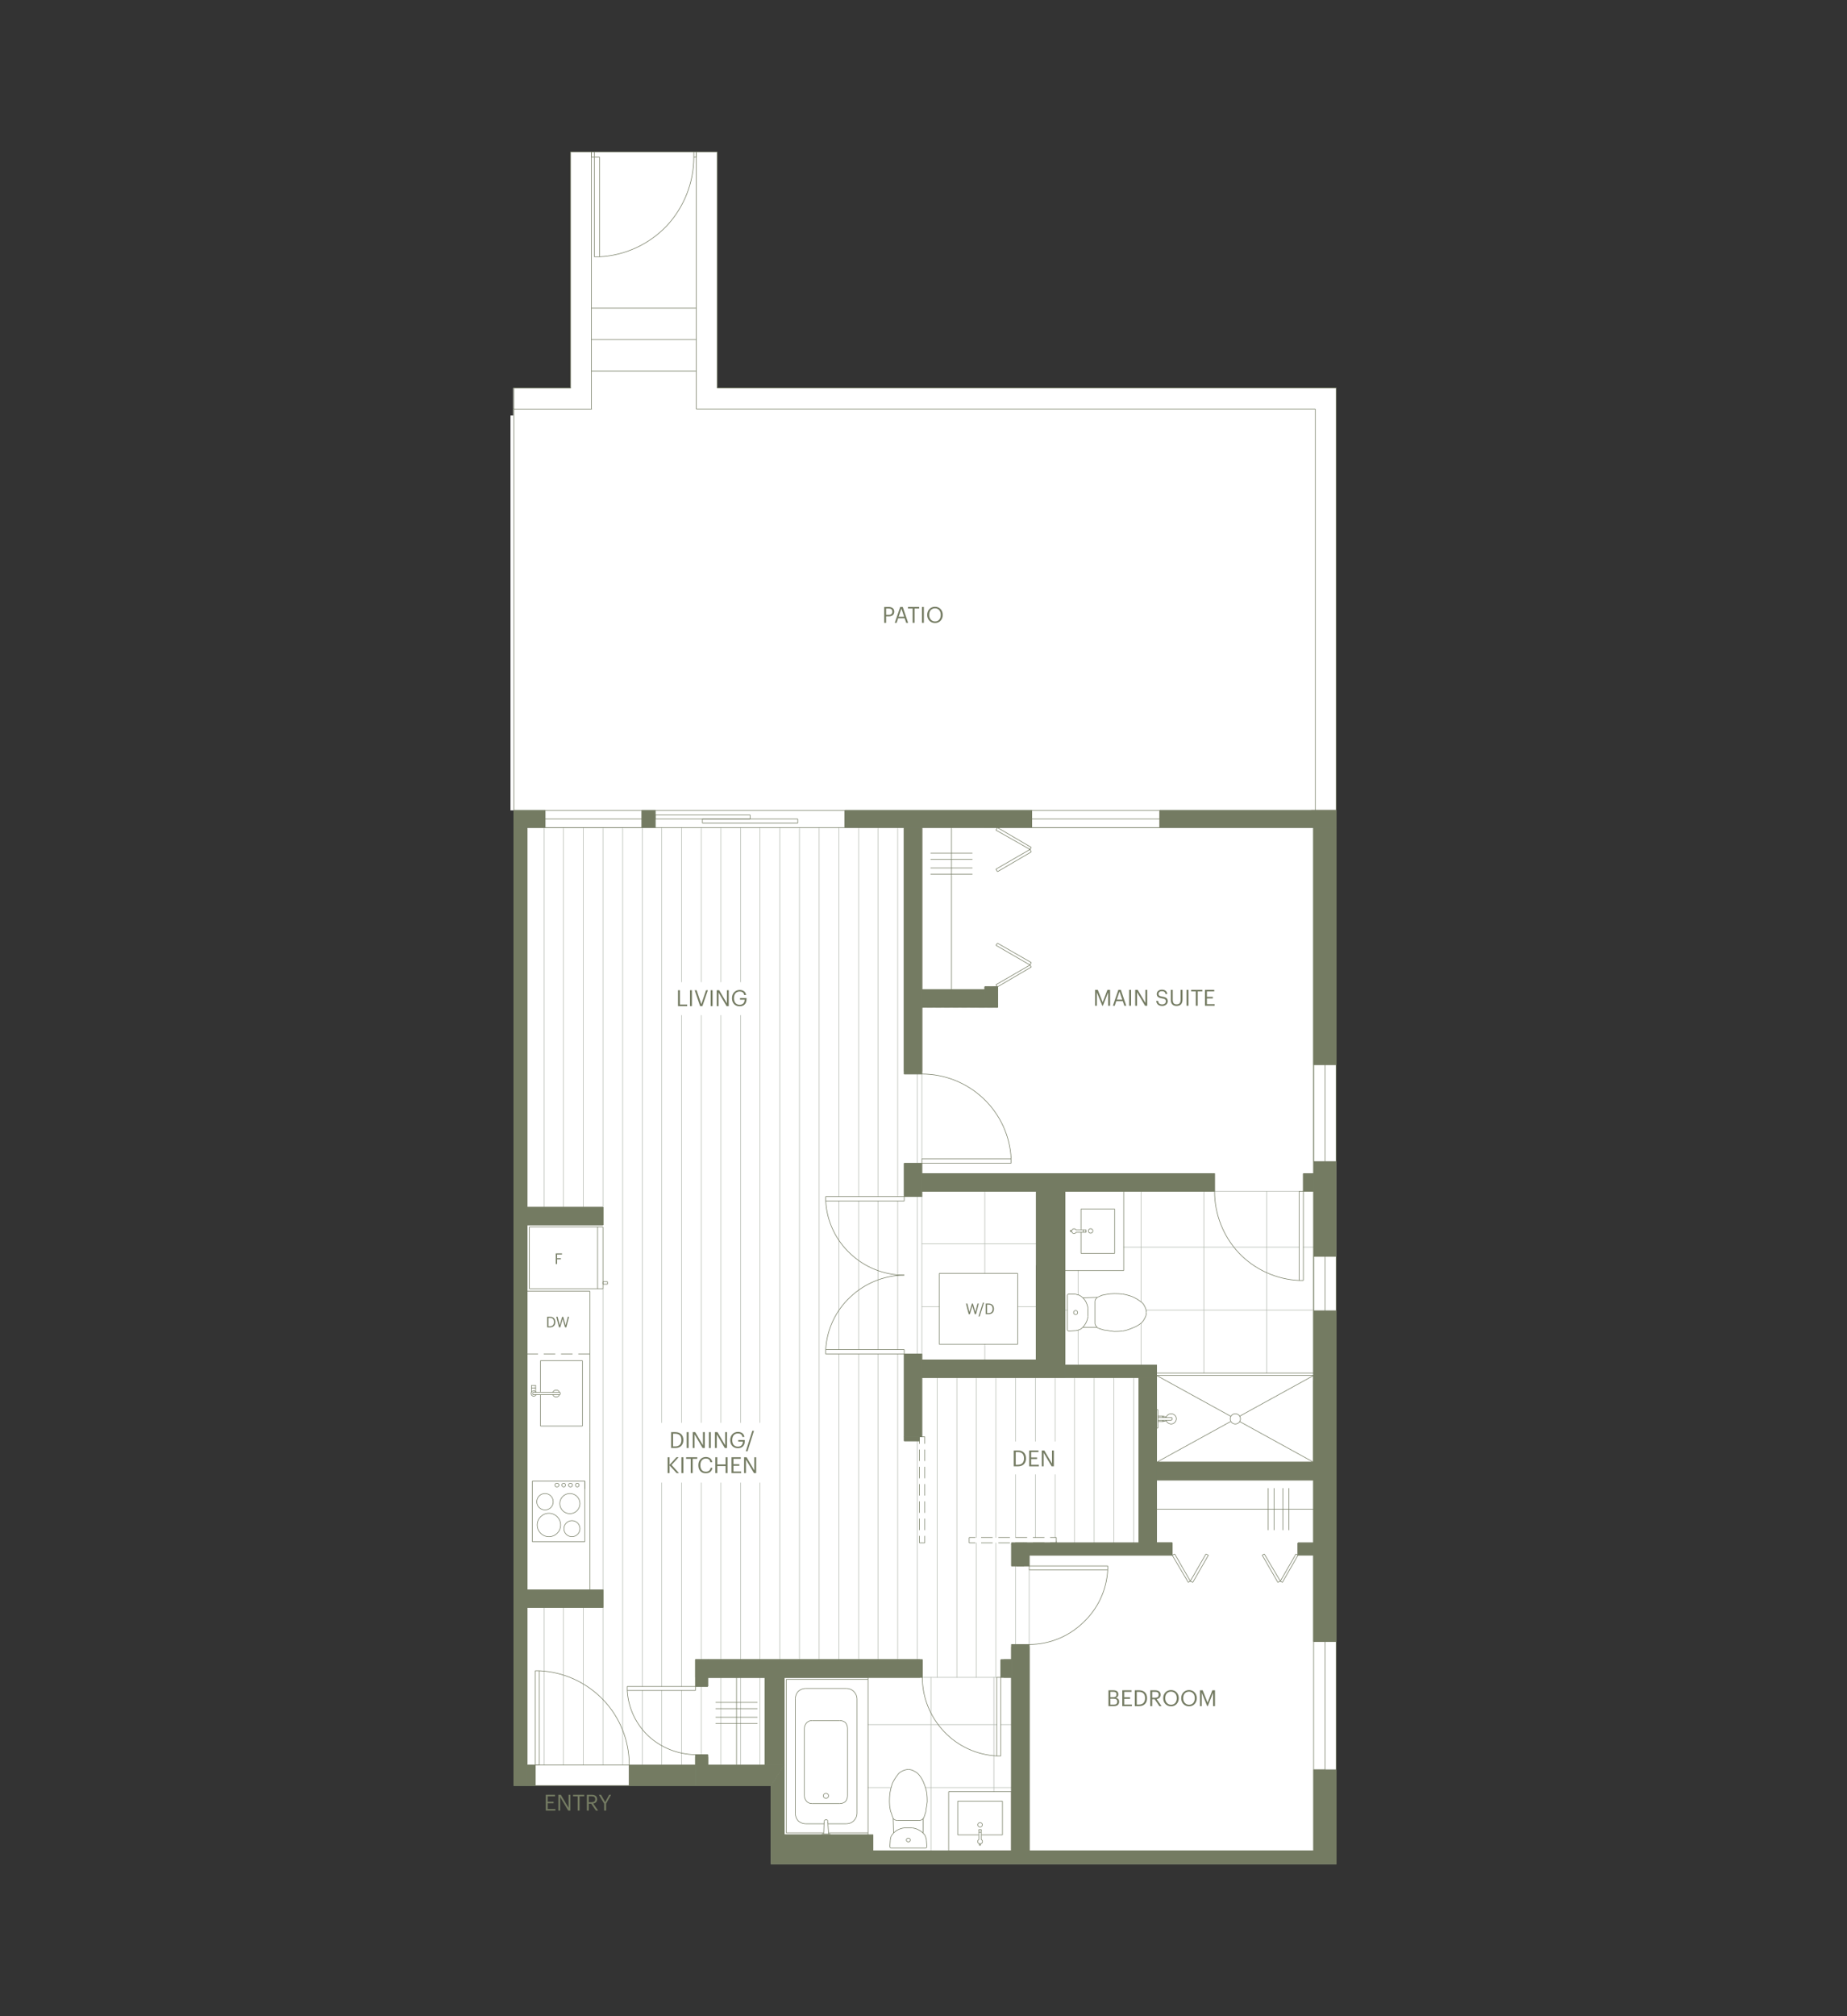 <?xml version="1.0" encoding="UTF-8"?><svg xmlns="http://www.w3.org/2000/svg" viewBox="0 0 793 865"><rect x="0" y="0" width="793" height="865" fill="#333333" stroke="none"/><defs><style>.f,.g,.h,.i{fill:#fff;}.j{fill:#747b62;}.g{stroke-width:.962px;}.g,.i{stroke:#fff;}.g,.i,.k{stroke-miterlimit:10;}.h,.l,.m{stroke-linecap:round;stroke-linejoin:round;}.h,.l,.m,.k{stroke-width:.25px;}.h,.l,.k{stroke:#747b62;}.l,.m,.k{fill:none;}.m{stroke:#b5bbb1;}</style></defs><g id="a"><polygon class="f" points="220.583 766.117 220.583 347.707 219.174 347.707 219.174 178.294 220.319 178.294 220.319 166.471 244.938 166.471 244.938 65.175 307.938 65.175 307.938 166.471 573.701 166.471 573.701 799.825 331.056 799.825 331.056 766.117 220.583 766.117"/></g><g id="b"><line class="m" x1="395.819" y1="460.825" x2="395.819" y2="497.175"/><line class="m" x1="557.819" y1="511.117" x2="521.466" y2="511.117"/><line class="m" x1="395.819" y1="513.411" x2="395.819" y2="580.999"/><line class="m" x1="422.819" y1="511.117" x2="422.819" y2="546.411"/><line class="m" x1="422.819" y1="576.766" x2="422.819" y2="583.471"/><line class="m" x1="395.997" y1="719.707" x2="427.938" y2="719.707"/><line class="m" x1="441.878" y1="673.647" x2="441.878" y2="705.589"/><line class="m" x1="395.819" y1="560.707" x2="403.233" y2="560.707"/><line class="m" x1="436.938" y1="560.707" x2="444.878" y2="560.707"/><line class="m" x1="395.819" y1="533.707" x2="444.878" y2="533.707"/><line class="m" x1="516.878" y1="589.117" x2="516.878" y2="511.117"/><line class="m" x1="489.878" y1="585.766" x2="489.878" y2="567.766"/><line class="m" x1="489.878" y1="558.589" x2="489.878" y2="511.117"/><line class="m" x1="462.878" y1="585.766" x2="462.878" y2="570.766"/><line class="m" x1="462.878" y1="555.589" x2="462.878" y2="545.175"/><line class="m" x1="543.878" y1="589.117" x2="543.878" y2="511.117"/><line class="m" x1="457.233" y1="562.117" x2="458.292" y2="562.117"/><line class="m" x1="491.997" y1="562.117" x2="563.997" y2="562.117"/><line class="m" x1="482.466" y1="535.117" x2="557.819" y2="535.117"/><line class="m" x1="559.583" y1="535.117" x2="563.997" y2="535.117"/><line class="m" x1="372.701" y1="766.999" x2="382.583" y2="766.999"/><line class="m" x1="397.41" y1="766.999" x2="434.292" y2="766.999"/><line class="m" x1="372.701" y1="739.999" x2="427.938" y2="739.999"/><line class="m" x1="429.701" y1="739.999" x2="434.292" y2="739.999"/><line class="m" x1="399.701" y1="794.175" x2="399.701" y2="719.707"/><line class="m" x1="426.701" y1="768.766" x2="426.701" y2="719.707"/><line class="m" x1="486.701" y1="591.058" x2="486.701" y2="661.999"/><line class="m" x1="478.233" y1="591.058" x2="478.233" y2="661.999"/><line class="m" x1="469.761" y1="591.058" x2="469.761" y2="661.999"/><line class="m" x1="461.292" y1="591.058" x2="461.292" y2="661.999"/><line class="m" x1="452.997" y1="591.058" x2="452.997" y2="659.707"/><line class="m" x1="444.525" y1="591.058" x2="444.525" y2="659.707"/><line class="m" x1="436.056" y1="591.058" x2="436.056" y2="659.707"/><line class="m" x1="436.056" y1="671.883" x2="436.056" y2="705.589"/><line class="m" x1="427.583" y1="591.058" x2="427.583" y2="659.707"/><line class="m" x1="427.583" y1="661.999" x2="427.583" y2="719.707"/><line class="m" x1="419.114" y1="591.058" x2="419.114" y2="659.707"/><line class="m" x1="419.114" y1="661.999" x2="419.114" y2="719.707"/><line class="m" x1="410.819" y1="591.058" x2="410.819" y2="719.707"/><line class="m" x1="402.35" y1="591.058" x2="402.35" y2="719.707"/><line class="m" x1="393.878" y1="460.825" x2="393.878" y2="499.117"/><line class="m" x1="393.878" y1="513.411" x2="393.878" y2="580.999"/><line class="m" x1="393.878" y1="618.235" x2="393.878" y2="712.117"/><line class="m" x1="385.41" y1="355.117" x2="385.41" y2="513.411"/><line class="m" x1="385.41" y1="515.353" x2="385.41" y2="579.058"/><line class="m" x1="385.41" y1="580.999" x2="385.41" y2="712.117"/><line class="m" x1="376.938" y1="355.117" x2="376.938" y2="513.411"/><line class="m" x1="376.938" y1="515.353" x2="376.938" y2="579.058"/><line class="m" x1="376.938" y1="580.999" x2="376.938" y2="712.117"/><line class="m" x1="368.642" y1="355.117" x2="368.642" y2="513.411"/><line class="m" x1="368.642" y1="515.353" x2="368.642" y2="579.058"/><line class="m" x1="368.642" y1="580.999" x2="368.642" y2="712.117"/><line class="m" x1="360.174" y1="355.117" x2="360.174" y2="513.411"/><line class="m" x1="360.174" y1="515.353" x2="360.174" y2="579.058"/><line class="m" x1="360.174" y1="580.999" x2="360.174" y2="712.117"/><line class="m" x1="351.701" y1="355.117" x2="351.701" y2="712.117"/><line class="m" x1="343.233" y1="355.117" x2="343.233" y2="712.117"/><line class="m" x1="334.761" y1="355.117" x2="334.761" y2="712.117"/><line class="m" x1="326.292" y1="355.117" x2="326.292" y2="712.117"/><line class="m" x1="326.292" y1="719.707" x2="326.292" y2="757.294"/><line class="m" x1="317.997" y1="355.117" x2="317.997" y2="712.117"/><line class="m" x1="317.997" y1="719.707" x2="317.997" y2="757.294"/><line class="m" x1="309.525" y1="355.117" x2="309.525" y2="712.117"/><line class="m" x1="309.525" y1="719.707" x2="309.525" y2="757.294"/><line class="m" x1="301.056" y1="355.117" x2="301.056" y2="712.117"/><line class="m" x1="301.056" y1="723.589" x2="301.056" y2="752.883"/><line class="m" x1="292.583" y1="355.117" x2="292.583" y2="723.589"/><line class="m" x1="292.583" y1="725.353" x2="292.583" y2="757.294"/><line class="m" x1="284.114" y1="355.117" x2="284.114" y2="723.589"/><line class="m" x1="284.114" y1="725.353" x2="284.114" y2="757.294"/><line class="m" x1="275.819" y1="355.117" x2="275.819" y2="723.589"/><line class="m" x1="275.819" y1="725.353" x2="275.819" y2="757.294"/><line class="m" x1="267.35" y1="355.117" x2="267.35" y2="757.294"/><line class="m" x1="258.878" y1="355.117" x2="258.878" y2="517.999"/><line class="m" x1="258.878" y1="552.94" x2="258.878" y2="682.117"/><line class="m" x1="258.878" y1="689.707" x2="258.878" y2="757.294"/><line class="m" x1="250.41" y1="355.117" x2="250.41" y2="517.999"/><line class="m" x1="250.41" y1="689.707" x2="250.41" y2="757.294"/><line class="m" x1="241.938" y1="355.117" x2="241.938" y2="517.999"/><line class="m" x1="241.938" y1="689.707" x2="241.938" y2="757.294"/><line class="m" x1="233.642" y1="355.117" x2="233.642" y2="517.999"/><line class="m" x1="233.642" y1="689.707" x2="233.642" y2="757.294"/></g><g id="c"><line class="k" x1="226.233" y1="757.294" x2="226.233" y2="355.117"/><line class="k" x1="220.583" y1="766.117" x2="220.583" y2="355.117"/><line class="k" x1="226.233" y1="757.294" x2="228.525" y2="757.294"/><line class="k" x1="573.701" y1="704.353" x2="573.701" y2="562.471"/><line class="k" x1="563.997" y1="456.766" x2="563.997" y2="355.117"/><line class="k" x1="563.997" y1="456.766" x2="563.997" y2="498.411"/><line class="k" x1="563.997" y1="538.999" x2="563.997" y2="498.411"/><line class="k" x1="563.997" y1="538.999" x2="563.997" y2="562.471"/><line class="k" x1="563.997" y1="704.353" x2="563.997" y2="562.471"/><line class="k" x1="226.233" y1="355.117" x2="233.997" y2="355.117"/><line class="k" x1="233.997" y1="355.117" x2="275.642" y2="355.117"/><line class="k" x1="442.938" y1="355.117" x2="497.997" y2="355.117"/><line class="k" x1="233.997" y1="347.707" x2="233.997" y2="355.117"/><line class="k" x1="362.819" y1="347.707" x2="362.819" y2="355.117"/><line class="k" x1="395.819" y1="432.235" x2="395.819" y2="459.766"/><line class="k" x1="395.819" y1="355.117" x2="395.819" y2="424.647"/><line class="k" x1="388.233" y1="459.766" x2="388.233" y2="355.117"/><line class="k" x1="428.292" y1="432.235" x2="419.114" y2="432.235"/><line class="k" x1="428.292" y1="431.53" x2="428.292" y2="432.235"/><line class="k" x1="428.292" y1="424.647" x2="428.292" y2="431.53"/><line class="k" x1="428.292" y1="423.411" x2="428.292" y2="424.647"/><line class="k" x1="422.819" y1="355.117" x2="428.292" y2="355.117"/><line class="k" x1="422.819" y1="423.411" x2="428.292" y2="423.411"/><line class="k" x1="457.233" y1="511.117" x2="520.233" y2="511.117"/><line class="k" x1="457.056" y1="503.53" x2="520.233" y2="503.53"/><polyline class="k" points="395.819 583.471 457.233 583.471 457.233 591.058 395.819 591.058 395.819 583.471"/><line class="k" x1="451.938" y1="583.471" x2="395.819" y2="583.471"/><line class="k" x1="451.938" y1="583.471" x2="395.819" y2="583.471"/><line class="k" x1="395.819" y1="591.058" x2="457.233" y2="591.058"/><line class="k" x1="457.233" y1="583.471" x2="457.233" y2="585.766"/><line class="k" x1="496.583" y1="634.999" x2="564.174" y2="634.999"/><line class="k" x1="564.174" y1="634.999" x2="564.174" y2="629.53"/><line class="k" x1="442.233" y1="667.294" x2="462.525" y2="667.294"/><line class="k" x1="503.292" y1="667.294" x2="462.525" y2="667.294"/><line class="k" x1="496.583" y1="661.999" x2="503.292" y2="661.999"/><line class="k" x1="557.292" y1="667.294" x2="557.292" y2="661.999"/><line class="k" x1="503.292" y1="667.294" x2="503.292" y2="661.999"/><line class="k" x1="441.878" y1="794.175" x2="441.878" y2="706.647"/><line class="k" x1="434.292" y1="712.117" x2="434.292" y2="706.647"/><line class="k" x1="434.292" y1="794.175" x2="434.292" y2="719.707"/><line class="k" x1="439.583" y1="794.175" x2="434.292" y2="794.175"/><line class="k" x1="434.292" y1="719.707" x2="430.938" y2="719.707"/><line class="k" x1="328.41" y1="719.707" x2="303.878" y2="719.707"/><line class="k" x1="394.938" y1="719.707" x2="335.997" y2="719.707"/><line class="k" x1="298.583" y1="712.117" x2="394.938" y2="712.117"/><line class="k" x1="430.938" y1="712.117" x2="434.292" y2="712.117"/><line class="k" x1="298.583" y1="712.825" x2="298.583" y2="712.117"/><line class="k" x1="298.583" y1="719.707" x2="298.583" y2="712.825"/><line class="k" x1="303.878" y1="757.294" x2="303.878" y2="753.94"/><line class="k" x1="298.583" y1="757.294" x2="298.583" y2="753.94"/><line class="k" x1="328.41" y1="757.294" x2="328.41" y2="719.707"/><line class="k" x1="258.878" y1="517.999" x2="258.878" y2="525.589"/><line class="k" x1="258.878" y1="682.117" x2="258.878" y2="689.707"/><line class="k" x1="496.583" y1="585.766" x2="457.233" y2="585.766"/><line class="k" x1="496.583" y1="586.471" x2="496.583" y2="591.058"/><line class="k" x1="496.583" y1="585.766" x2="496.583" y2="586.471"/><line class="k" x1="395.819" y1="511.117" x2="451.938" y2="511.117"/><line class="k" x1="457.056" y1="503.53" x2="395.819" y2="503.53"/><line class="k" x1="457.233" y1="583.471" x2="457.233" y2="511.117"/><line class="k" x1="496.583" y1="661.999" x2="496.583" y2="634.999"/><line class="k" x1="496.583" y1="629.53" x2="496.583" y2="591.058"/><line class="k" x1="488.997" y1="591.058" x2="488.997" y2="661.999"/><line class="k" x1="444.878" y1="543.058" x2="444.878" y2="583.471"/><line class="k" x1="444.878" y1="543.058" x2="451.761" y2="543.058"/><line class="k" x1="444.878" y1="583.471" x2="451.761" y2="583.471"/><g><line class="k" x1="453.525" y1="661.999" x2="450.878" y2="661.999"/><line class="k" x1="448.41" y1="661.999" x2="443.466" y2="661.999"/><line class="k" x1="440.997" y1="661.999" x2="436.056" y2="661.999"/><line class="k" x1="433.583" y1="661.999" x2="428.642" y2="661.999"/><line class="k" x1="426.174" y1="661.999" x2="421.233" y2="661.999"/><line class="k" x1="418.761" y1="661.999" x2="416.114" y2="661.999"/></g><line class="k" x1="416.114" y1="661.999" x2="416.114" y2="659.707"/><g><line class="k" x1="416.114" y1="659.707" x2="418.761" y2="659.707"/><line class="k" x1="421.233" y1="659.707" x2="426.174" y2="659.707"/><line class="k" x1="428.642" y1="659.707" x2="433.583" y2="659.707"/><line class="k" x1="436.056" y1="659.707" x2="440.997" y2="659.707"/><line class="k" x1="443.466" y1="659.707" x2="448.41" y2="659.707"/><line class="k" x1="450.878" y1="659.707" x2="453.525" y2="659.707"/></g><line class="k" x1="453.525" y1="659.707" x2="453.525" y2="661.999"/><g><line class="k" x1="394.761" y1="661.999" x2="394.761" y2="658.999"/><line class="k" x1="394.761" y1="656.53" x2="394.761" y2="651.589"/><line class="k" x1="394.761" y1="649.117" x2="394.761" y2="644.175"/><line class="k" x1="394.761" y1="641.707" x2="394.761" y2="636.766"/><line class="k" x1="394.761" y1="634.294" x2="394.761" y2="629.353"/><line class="k" x1="394.761" y1="626.883" x2="394.761" y2="621.94"/><line class="k" x1="394.761" y1="619.471" x2="394.761" y2="616.471"/></g><line class="k" x1="394.761" y1="616.471" x2="397.056" y2="616.471"/><g><line class="k" x1="397.056" y1="616.471" x2="397.056" y2="619.471"/><line class="k" x1="397.056" y1="621.94" x2="397.056" y2="626.883"/><line class="k" x1="397.056" y1="629.353" x2="397.056" y2="634.294"/><line class="k" x1="397.056" y1="636.766" x2="397.056" y2="641.707"/><line class="k" x1="397.056" y1="644.175" x2="397.056" y2="649.117"/><line class="k" x1="397.056" y1="651.589" x2="397.056" y2="656.53"/><line class="k" x1="397.056" y1="658.999" x2="397.056" y2="661.999"/></g><g><line class="k" x1="395.819" y1="432.235" x2="396.701" y2="432.235"/><line class="k" x1="397.938" y1="432.235" x2="400.41" y2="432.235"/><line class="k" x1="401.642" y1="432.235" x2="404.114" y2="432.235"/><line class="k" x1="405.35" y1="432.235" x2="407.819" y2="432.235"/><line class="k" x1="409.056" y1="432.235" x2="411.525" y2="432.235"/><line class="k" x1="412.761" y1="432.235" x2="415.233" y2="432.235"/><line class="k" x1="416.466" y1="432.235" x2="418.938" y2="432.235"/><line class="k" x1="420.174" y1="432.235" x2="422.642" y2="432.235"/><line class="k" x1="423.878" y1="432.235" x2="426.35" y2="432.235"/><line class="k" x1="427.583" y1="432.235" x2="428.292" y2="432.235"/></g><g><line class="k" x1="428.292" y1="432.235" x2="428.292" y2="430.294"/><line class="k" x1="428.292" y1="429.058" x2="428.292" y2="426.589"/><line class="k" x1="428.292" y1="425.353" x2="428.292" y2="423.411"/></g><g><line class="k" x1="428.292" y1="423.411" x2="426.174" y2="423.411"/><line class="k" x1="424.938" y1="423.411" x2="422.819" y2="423.411"/></g><line class="k" x1="253.233" y1="682.117" x2="253.233" y2="614.707"/><line class="k" x1="253.233" y1="580.999" x2="253.233" y2="614.707"/><line class="k" x1="253.233" y1="553.999" x2="253.233" y2="580.999"/><line class="k" x1="226.233" y1="553.999" x2="253.233" y2="553.999"/><line class="k" x1="226.233" y1="553.117" x2="226.233" y2="682.117"/><polyline class="k" points="503.292 661.999 439.583 661.999 439.583 667.294 503.292 667.294 503.292 661.999"/><path class="k" d="M441.878,705.589c8.619,0,16.881-3.342,23.118-9.354h0c6.351-5.898,10.134-13.968,10.587-22.587h0"/><polyline class="k" points="429.701 712.117 434.292 712.117 434.292 719.707 429.701 719.707 429.701 712.117"/><polyline class="k" points="441.878 705.589 436.583 705.589 436.583 794.175 441.878 794.175 441.878 705.589"/><polyline class="k" points="303.878 723.589 298.583 723.589 298.583 712.117 303.878 712.117 303.878 723.589"/><path class="k" d="M269.292,725.353c.453,7.485,3.732,14.484,9.174,19.587h0c5.445,4.992,12.633,7.83,20.118,7.944h0"/><polyline class="k" points="303.878 712.117 395.997 712.117 395.997 719.707 303.878 719.707 303.878 712.117"/><line class="k" x1="328.41" y1="719.707" x2="303.878" y2="719.707"/><line class="k" x1="316.233" y1="719.707" x2="316.233" y2="757.294"/><polyline class="k" points="336.701 787.294 374.819 787.294 374.819 794.175 336.701 794.175 336.701 787.294"/><path class="k" d="M395.997,719.707c0,8.619,3.342,16.941,9.354,23.292h0c5.895,6.24,13.968,9.96,22.587,10.413h0"/><path class="k" d="M270.174,757.294c0-10.413-3.987-20.412-11.118-27.882h0c-7.245-7.584-17.115-12.078-27.531-12.528h0"/><polyline class="k" points="270.174 757.294 298.761 757.294 298.761 766.117 270.174 766.117 270.174 757.294"/><polyline class="k" points="563.997 562.471 573.701 562.471 573.701 704.353 563.997 704.353 563.997 562.471"/><line class="k" x1="573.701" y1="704.353" x2="573.701" y2="799.825"/><polyline class="k" points="563.997 794.175 573.701 794.175 573.701 759.411 563.997 759.411 563.997 794.175"/><polyline class="k" points="303.878 752.883 298.583 752.883 298.583 757.294 303.878 757.294 303.878 752.883"/><line class="k" x1="270.174" y1="757.294" x2="229.761" y2="757.294"/><line class="k" x1="229.761" y1="757.294" x2="229.761" y2="766.117"/><polyline class="k" points="226.233 757.294 229.761 757.294 229.761 766.117 226.233 766.117 226.233 757.294"/><polyline class="k" points="220.583 766.117 226.233 766.117 226.233 355.117 220.583 355.117 220.583 766.117"/><line class="k" x1="408.525" y1="355.117" x2="408.525" y2="424.647"/><polyline class="k" points="428.292 432.235 422.819 432.235 422.819 423.411 428.292 423.411 428.292 432.235"/><polyline class="k" points="422.819 432.235 395.819 432.235 395.819 424.647 422.819 424.647 422.819 432.235"/><polyline class="k" points="395.819 355.117 388.233 355.117 388.233 460.825 395.819 460.825 395.819 355.117"/><polyline class="k" points="388.233 499.117 395.819 499.117 395.819 513.411 388.233 513.411 388.233 499.117"/><polyline class="k" points="395.819 511.117 521.466 511.117 521.466 503.53 395.819 503.53 395.819 511.117"/><polyline class="k" points="559.583 503.53 563.997 503.53 563.997 511.117 559.583 511.117 559.583 503.53"/><path class="k" d="M521.466,511.117c0,9.849,3.735,19.341,10.413,26.472h0c6.792,7.131,16.092,11.37,25.941,11.823h0"/><polyline class="k" points="573.701 538.999 563.997 538.999 563.997 498.411 573.701 498.411 573.701 538.999"/><line class="k" x1="568.938" y1="498.411" x2="568.938" y2="456.766"/><line class="k" x1="568.938" y1="538.999" x2="568.938" y2="562.471"/><polyline class="k" points="557.292 661.999 563.997 661.999 563.997 667.294 557.292 667.294 557.292 661.999"/><line class="k" x1="496.583" y1="647.53" x2="563.997" y2="647.53"/><polyline class="k" points="496.583 634.999 564.174 634.999 564.174 627.411 496.583 627.411 496.583 634.999"/><polyline class="k" points="496.583 661.999 488.997 661.999 488.997 591.058 496.583 591.058 496.583 661.999"/><polyline class="k" points="457.233 585.766 496.583 585.766 496.583 591.058 457.233 591.058 457.233 585.766"/><polyline class="k" points="444.878 543.058 457.233 543.058 457.233 583.471 444.878 583.471 444.878 543.058"/><polyline class="k" points="451.938 511.117 457.233 511.117 457.233 543.058 451.938 543.058 451.938 511.117"/><polyline class="k" points="573.701 456.766 563.997 456.766 563.997 355.117 573.701 355.117 573.701 456.766"/><polyline class="k" points="362.819 347.707 442.938 347.707 442.938 355.117 362.819 355.117 362.819 347.707"/><polyline class="k" points="497.997 347.707 573.701 347.707 573.701 355.117 497.997 355.117 497.997 347.707"/><line class="k" x1="497.997" y1="351.411" x2="442.938" y2="351.411"/><polyline class="k" points="428.292 355.117 422.819 355.117 422.819 354.235 428.292 354.235 428.292 355.117"/><path class="k" d="M434.114,497.175c-.453-9.735-4.692-18.972-11.823-25.764h0c-7.134-6.792-16.623-10.587-26.472-10.587h0"/><path class="k" d="M354.525,515.353c.456,8.619,4.239,16.692,10.59,22.587h0c6.237,5.898,14.499,9.177,23.118,9.177h0"/><path class="k" d="M388.233,547.117c-8.619,.114-16.881,3.456-23.118,9.354h0c-6.351,5.898-10.134,13.968-10.59,22.587h0"/><polyline class="k" points="436.583 662.707 441.878 662.707 441.878 671.883 436.583 671.883 436.583 662.707"/><polyline class="k" points="439.583 661.999 436.056 661.999 436.056 662.707 439.583 662.707 439.583 661.999"/><polyline class="k" points="258.878 682.117 226.233 682.117 226.233 689.707 258.878 689.707 258.878 682.117"/><polyline class="k" points="258.878 517.999 226.233 517.999 226.233 525.589 258.878 525.589 258.878 517.999"/><polyline class="k" points="220.583 355.117 233.997 355.117 233.997 347.707 220.583 347.707 220.583 355.117"/><polyline class="k" points="275.642 355.117 281.292 355.117 281.292 347.707 275.642 347.707 275.642 355.117"/><line class="k" x1="233.997" y1="351.411" x2="275.642" y2="351.411"/><g><line class="k" x1="253.233" y1="580.999" x2="248.292" y2="580.999"/><line class="k" x1="245.819" y1="580.999" x2="240.878" y2="580.999"/><line class="k" x1="238.41" y1="580.999" x2="233.466" y2="580.999"/><line class="k" x1="230.997" y1="580.999" x2="226.233" y2="580.999"/></g><line class="k" x1="417.525" y1="366.058" x2="399.525" y2="366.058"/><line class="k" x1="417.525" y1="372.411" x2="399.525" y2="372.411"/><line class="k" x1="417.525" y1="368.707" x2="399.525" y2="368.707"/><line class="k" x1="417.525" y1="375.058" x2="399.525" y2="375.058"/><line class="k" x1="325.233" y1="730.471" x2="307.233" y2="730.471"/><line class="k" x1="325.233" y1="736.825" x2="307.233" y2="736.825"/><line class="k" x1="325.233" y1="733.117" x2="307.233" y2="733.117"/><line class="k" x1="325.233" y1="739.471" x2="307.233" y2="739.471"/><line class="k" x1="553.41" y1="656.53" x2="553.41" y2="638.53"/><line class="k" x1="547.056" y1="656.53" x2="547.056" y2="638.53"/><line class="k" x1="550.761" y1="656.53" x2="550.761" y2="638.53"/><line class="k" x1="544.41" y1="656.53" x2="544.41" y2="638.53"/><line class="k" x1="270.174" y1="766.117" x2="229.761" y2="766.117"/><line class="k" x1="258.878" y1="526.471" x2="258.878" y2="552.94"/><line class="k" x1="227.292" y1="526.471" x2="227.292" y2="552.94"/><line class="k" x1="222.878" y1="526.647" x2="222.878" y2="553.117"/><line class="k" x1="256.583" y1="526.471" x2="256.583" y2="552.94"/><line class="k" x1="227.292" y1="526.471" x2="258.878" y2="526.471"/><line class="k" x1="497.114" y1="604.825" x2="497.114" y2="612.766"/><line class="k" x1="497.114" y1="604.825" x2="496.583" y2="604.825"/><line class="k" x1="497.114" y1="612.766" x2="496.583" y2="612.766"/><line class="k" x1="497.114" y1="607.647" x2="499.41" y2="607.647"/><line class="k" x1="497.114" y1="609.94" x2="499.41" y2="609.94"/><line class="k" x1="499.41" y1="607.647" x2="499.41" y2="608.175"/><line class="k" x1="499.41" y1="609.411" x2="499.41" y2="609.94"/><line class="k" x1="499.233" y1="607.647" x2="499.233" y2="608.175"/><line class="k" x1="499.233" y1="609.411" x2="499.233" y2="609.94"/><line class="k" x1="499.41" y1="607.647" x2="500.819" y2="607.999"/><line class="k" x1="499.41" y1="609.94" x2="500.819" y2="609.589"/><line class="k" x1="502.761" y1="608.175" x2="497.114" y2="608.175"/><line class="k" x1="502.761" y1="609.411" x2="497.114" y2="609.411"/><path class="k" d="M502.761,609.411c.294,0,.531-.315,.531-.705h0c0-.294-.237-.531-.531-.531h0"/><path class="k" d="M500.642,609.411c.303,1.008,1.362,1.689,2.472,1.587h0c1.107-.201,1.941-1.185,1.941-2.292h0c0-1.008-.834-1.917-1.941-2.118h0c-1.11-.102-2.169,.579-2.472,1.587h0"/><line class="k" x1="496.583" y1="604.825" x2="496.583" y2="612.766"/><line class="k" x1="496.583" y1="592.471" x2="496.583" y2="627.411"/><line class="k" x1="563.997" y1="627.411" x2="563.997" y2="592.471"/><line class="k" x1="496.583" y1="627.411" x2="563.997" y2="627.411"/><line class="k" x1="496.583" y1="589.117" x2="563.997" y2="589.117"/><line class="k" x1="496.583" y1="590.175" x2="563.997" y2="590.175"/><line class="k" x1="496.583" y1="590.175" x2="496.583" y2="627.411"/><line class="k" x1="496.583" y1="627.411" x2="528.35" y2="609.94"/><line class="k" x1="532.233" y1="607.647" x2="563.997" y2="590.175"/><line class="k" x1="563.997" y1="590.175" x2="563.997" y2="627.411"/><line class="k" x1="563.997" y1="627.411" x2="532.233" y2="609.94"/><line class="k" x1="528.35" y1="607.647" x2="496.583" y2="590.175"/><path class="k" d="M532.583,608.794c0,1.218-.987,2.205-2.205,2.205s-2.205-.987-2.205-2.205,.987-2.205,2.205-2.205,2.205,.987,2.205,2.205"/><line class="k" x1="258.878" y1="550.999" x2="258.878" y2="549.94"/><line class="k" x1="258.878" y1="549.94" x2="260.819" y2="549.94"/><line class="k" x1="260.819" y1="549.94" x2="260.819" y2="550.999"/><line class="k" x1="260.819" y1="550.999" x2="258.878" y2="550.999"/><line class="k" x1="228.525" y1="661.471" x2="251.114" y2="661.471"/><line class="k" x1="228.525" y1="635.53" x2="251.114" y2="635.53"/><line class="k" x1="251.114" y1="661.471" x2="251.114" y2="635.53"/><line class="k" x1="228.525" y1="661.471" x2="228.525" y2="635.53"/><line class="k" x1="251.114" y1="635.53" x2="251.114" y2="638.883"/><path class="k" d="M248.642,637.207c0,.438-.354,.792-.792,.792-.441,0-.795-.354-.795-.792s.354-.795,.795-.795c.438,0,.792,.357,.792,.795"/><path class="k" d="M245.819,637.207c0,.438-.396,.792-.882,.792s-.882-.354-.882-.792,.396-.795,.882-.795,.882,.357,.882,.795"/><path class="k" d="M242.819,637.207c0,.438-.354,.792-.795,.792-.438,0-.792-.354-.792-.792s.354-.795,.792-.795c.441,0,.795,.357,.795,.795"/><path class="k" d="M239.997,637.207c0,.438-.396,.792-.882,.792-.489,0-.882-.354-.882-.792s.393-.795,.882-.795c.486,0,.882,.357,.882,.795"/><path class="k" d="M240.701,654.325c0,2.775-2.25,5.028-5.028,5.028s-5.031-2.253-5.031-5.028,2.253-5.031,5.031-5.031,5.028,2.253,5.028,5.031"/><path class="k" d="M248.997,645.147c0,2.388-1.935,4.323-4.323,4.323s-4.323-1.935-4.323-4.323,1.935-4.323,4.323-4.323,4.323,1.935,4.323,4.323"/><path class="k" d="M248.997,655.911c0,1.902-1.542,3.441-3.441,3.441s-3.441-1.539-3.441-3.441,1.539-3.441,3.441-3.441,3.441,1.539,3.441,3.441"/><path class="k" d="M237.525,644.353c0,1.95-1.578,3.531-3.528,3.531s-3.531-1.581-3.531-3.531,1.581-3.528,3.531-3.528,3.528,1.578,3.528,3.528"/><line class="k" x1="232.056" y1="598.471" x2="232.056" y2="611.883"/><line class="k" x1="232.056" y1="611.883" x2="250.056" y2="611.883"/><line class="k" x1="250.056" y1="611.883" x2="250.056" y2="583.825"/><line class="k" x1="250.056" y1="583.825" x2="232.056" y2="583.825"/><line class="k" x1="232.056" y1="583.825" x2="232.056" y2="597.235"/><line class="k" x1="353.642" y1="786.94" x2="353.819" y2="781.471"/><line class="k" x1="355.761" y1="786.94" x2="355.41" y2="781.471"/><path class="k" d="M355.41,781.471c0-.411-.297-.705-.708-.705h0c-.411,0-.78,.294-.882,.705h0"/><path class="k" d="M355.761,770.53c0,.585-.513,1.059-1.146,1.059s-1.149-.474-1.149-1.059,.516-1.059,1.149-1.059,1.146,.474,1.146,1.059"/><line class="k" x1="372.701" y1="786.411" x2="355.761" y2="786.411"/><line class="k" x1="337.583" y1="786.411" x2="337.583" y2="720.589"/><line class="k" x1="337.583" y1="720.589" x2="372.701" y2="720.589"/><line class="k" x1="372.701" y1="719.707" x2="372.701" y2="787.294"/><line class="k" x1="372.701" y1="787.294" x2="336.701" y2="787.294"/><line class="k" x1="336.701" y1="787.294" x2="336.701" y2="719.707"/><line class="k" x1="336.701" y1="719.707" x2="372.701" y2="719.707"/><line class="k" x1="360.525" y1="773.883" x2="348.701" y2="773.883"/><line class="k" x1="348.701" y1="738.235" x2="360.525" y2="738.235"/><line class="k" x1="367.938" y1="728.883" x2="367.938" y2="778.117"/><line class="k" x1="363.35" y1="782.53" x2="355.583" y2="782.53"/><line class="k" x1="341.466" y1="778.117" x2="341.466" y2="728.883"/><line class="k" x1="345.878" y1="724.471" x2="363.35" y2="724.471"/><path class="k" d="M341.466,778.117c0,1.131,.447,2.274,1.236,3.177h0c.906,.792,2.046,1.236,3.177,1.236h0"/><path class="k" d="M363.35,782.53c1.242,0,2.385-.444,3.174-1.236h0c.906-.903,1.413-2.046,1.413-3.177h0"/><path class="k" d="M345.878,724.471c-1.131,0-2.271,.444-3.177,1.236h0c-.789,.903-1.236,2.046-1.236,3.177h0"/><path class="k" d="M367.938,728.883c0-1.131-.507-2.274-1.413-3.177h0c-.789-.792-1.932-1.236-3.174-1.236h0"/><line class="k" x1="345.35" y1="770.53" x2="345.35" y2="741.589"/><line class="k" x1="363.878" y1="741.589" x2="363.878" y2="770.53"/><path class="k" d="M345.35,770.53c0,.903,.381,1.791,1.059,2.469h0c.564,.567,1.389,.885,2.292,.885h0"/><path class="k" d="M360.525,773.883c.906,0,1.794-.318,2.472-.885h0c.564-.678,.882-1.566,.882-2.469h0"/><path class="k" d="M348.701,738.235c-.903,0-1.728,.318-2.292,.882h0c-.678,.678-1.059,1.569-1.059,2.472h0"/><path class="k" d="M363.878,741.589c0-.903-.318-1.794-.882-2.472h0c-.678-.564-1.566-.882-2.472-.882h0"/><line class="k" x1="356.466" y1="786.94" x2="352.938" y2="786.94"/><line class="k" x1="353.642" y1="786.411" x2="337.583" y2="786.411"/><line class="k" x1="353.819" y1="782.53" x2="345.878" y2="782.53"/><line class="k" x1="352.938" y1="786.94" x2="352.938" y2="787.294"/><line class="k" x1="356.466" y1="786.94" x2="356.466" y2="787.294"/><path class="k" d="M481.938,571.117c1.407-.234,2.769-.648,4.059-1.233h0c1.407-.471,2.712-1.182,3.882-2.118h0"/><path class="k" d="M489.878,567.766c.696-.582,1.239-1.305,1.587-2.118h0c.465-.696,.708-1.542,.708-2.472h0"/><path class="k" d="M489.878,558.589c-1.17-.939-2.475-1.71-3.882-2.295h0c-1.29-.468-2.652-.825-4.059-1.059h0"/><path class="k" d="M492.174,563.175c0-.927-.243-1.833-.708-2.646h0c-.348-.813-.891-1.476-1.587-1.941h0"/><path class="k" d="M481.938,555.235c-1.173-.117-2.355-.177-3.528-.177h0c-1.176,0-2.358,.12-3.531,.354h0"/><path class="k" d="M474.878,570.766c1.173,.234,2.355,.411,3.531,.528h0c1.173,0,2.355-.06,3.528-.177h0"/><line class="k" x1="470.114" y1="567.766" x2="470.114" y2="558.411"/><path class="k" d="M471.525,569.883c.588,.234,1.119,.411,1.59,.528h0c.588,.234,1.176,.354,1.764,.354h0"/><path class="k" d="M470.114,567.766c0,.459,.183,.888,.528,1.233h0c.231,.462,.537,.768,.882,.885h0"/><path class="k" d="M471.525,556.471c-.345,.114-.651,.36-.882,.705h0c-.345,.345-.528,.777-.528,1.236h0"/><path class="k" d="M474.878,555.411c-.588,.117-1.176,.234-1.764,.354h0c-.471,.234-1.002,.471-1.59,.705h0"/><line class="k" x1="458.292" y1="555.766" x2="458.292" y2="570.589"/><path class="k" d="M458.292,570.589c0,.111,.063,.24,.174,.351h0c.114,.114,.306,.177,.531,.177h0"/><path class="k" d="M458.997,555.235c-.225,0-.417,.063-.531,.177h0c-.111,.114-.174,.24-.174,.354h0"/><line class="k" x1="467.114" y1="561.411" x2="467.114" y2="564.766"/><line class="k" x1="458.997" y1="555.235" x2="461.642" y2="555.235"/><path class="k" d="M467.114,561.411c-.117-1.044-.48-2.133-1.059-3.177h0c-.579-.927-1.368-1.713-2.295-2.295h0"/><path class="k" d="M463.761,555.94c-.351-.234-.708-.351-1.059-.351h0c-.351-.117-.705-.237-1.059-.354h0"/><line class="k" x1="458.997" y1="571.117" x2="461.642" y2="570.94"/><path class="k" d="M463.761,570.411c.927-.579,1.716-1.428,2.295-2.472h0c.579-.927,.942-2.016,1.059-3.174h0"/><path class="k" d="M461.642,570.94c.354,0,.708-.057,1.059-.174h0c.351-.117,.708-.237,1.059-.354h0"/><path class="k" d="M462.701,563.175c0,.489-.393,.882-.882,.882-.486,0-.882-.393-.882-.882,0-.486,.396-.882,.882-.882,.489,0,.882,.396,.882,.882"/><line class="k" x1="464.997" y1="556.825" x2="470.997" y2="556.647"/><line class="k" x1="464.997" y1="569.53" x2="470.997" y2="569.53"/><path class="k" d="M397.938,769.471c-.234-1.407-.651-2.829-1.236-4.236h0c-.468-1.287-1.179-2.535-2.118-3.705h0"/><path class="k" d="M394.583,761.53c-.579-.696-1.305-1.239-2.118-1.59h0c-.696-.462-1.539-.705-2.469-.705h0"/><path class="k" d="M385.41,761.53c-.939,1.17-1.71,2.418-2.295,3.705h0c-.468,1.407-.825,2.829-1.059,4.236h0"/><path class="k" d="M389.997,759.235c-.93,0-1.833,.243-2.646,.705h0c-.813,.351-1.479,.894-1.941,1.59h0"/><path class="k" d="M382.056,769.471c-.117,1.173-.177,2.355-.177,3.528h0c0,1.176,.117,2.355,.354,3.531h0"/><path class="k" d="M397.583,776.53c.237-1.176,.414-2.355,.531-3.531h0c0-1.173-.06-2.355-.177-3.528h0"/><line class="k" x1="394.583" y1="781.117" x2="385.233" y2="781.117"/><path class="k" d="M396.701,779.707c.237-.471,.414-1.002,.531-1.59h0c.234-.468,.351-.999,.351-1.587h0"/><path class="k" d="M394.583,781.117c.462,0,.891-.123,1.236-.351h0c.459-.231,.768-.6,.882-1.059h0"/><path class="k" d="M383.292,779.707c.114,.459,.36,.828,.705,1.059h0c.459,.228,.891,.351,1.236,.351h0"/><path class="k" d="M382.233,776.53c.117,.588,.294,1.119,.528,1.587h0c.117,.588,.294,1.119,.531,1.59h0"/><line class="k" x1="382.583" y1="792.94" x2="397.41" y2="792.94"/><path class="k" d="M397.41,792.94c.111,0,.24-.063,.351-.174h0c.114-.114,.177-.24,.177-.354h0"/><path class="k" d="M382.056,792.411c0,.114,.063,.24,.177,.354h0c.111,.111,.24,.174,.351,.174h0"/><line class="k" x1="388.233" y1="784.294" x2="391.583" y2="784.294"/><line class="k" x1="382.056" y1="792.411" x2="382.233" y2="789.766"/><path class="k" d="M388.233,784.294c-1.044,.117-2.133,.48-3.177,1.059h0c-.927,.579-1.716,1.368-2.295,2.295h0"/><path class="k" d="M382.761,787.647c-.234,.351-.351,.705-.351,1.059h0c-.12,.351-.177,.705-.177,1.059h0"/><line class="k" x1="397.938" y1="792.411" x2="397.761" y2="789.766"/><path class="k" d="M397.233,787.647c-.579-.927-1.428-1.716-2.472-2.295h0c-.927-.579-2.016-.942-3.177-1.059h0"/><path class="k" d="M397.761,789.766c0-.354-.06-.708-.177-1.059h0c-.117-.354-.234-.708-.351-1.059h0"/><path class="k" d="M390.878,789.499c0,.441-.396,.795-.882,.795s-.882-.354-.882-.795c0-.438,.396-.792,.882-.792s.882,.354,.882,.792"/><line class="k" x1="383.642" y1="786.411" x2="383.466" y2="780.235"/><line class="k" x1="396.35" y1="786.411" x2="396.35" y2="780.235"/><line class="k" x1="420.174" y1="785.175" x2="421.41" y2="785.175"/><line class="k" x1="430.41" y1="787.294" x2="421.41" y2="787.294"/><line class="k" x1="420.174" y1="787.294" x2="411.174" y2="787.294"/><line class="k" x1="430.41" y1="772.825" x2="411.174" y2="772.825"/><line class="k" x1="411.174" y1="772.825" x2="411.174" y2="787.294"/><line class="k" x1="430.41" y1="772.825" x2="430.41" y2="787.294"/><path class="k" d="M421.761,782.971c0,.537-.435,.969-.969,.969-.537,0-.972-.432-.972-.969s.435-.972,.972-.972c.534,0,.969,.435,.969,.972"/><line class="k" x1="466.233" y1="527.707" x2="466.233" y2="528.766"/><line class="k" x1="464.114" y1="537.766" x2="464.114" y2="528.766"/><line class="k" x1="464.114" y1="527.707" x2="464.114" y2="518.707"/><line class="k" x1="478.583" y1="537.766" x2="478.583" y2="518.707"/><line class="k" x1="478.583" y1="518.707" x2="464.114" y2="518.707"/><line class="k" x1="478.583" y1="537.766" x2="464.114" y2="537.766"/><path class="k" d="M469.233,528.147c0,.534-.435,.969-.972,.969s-.969-.435-.969-.969c0-.537,.432-.972,.969-.972s.972,.435,.972,.972"/><line class="k" x1="562.938" y1="347.707" x2="573.701" y2="347.707"/><line class="k" x1="342.525" y1="353.175" x2="301.583" y2="353.175"/><line class="k" x1="301.583" y1="353.175" x2="301.583" y2="351.411"/><line class="k" x1="301.583" y1="351.411" x2="342.525" y2="351.411"/><line class="k" x1="342.525" y1="351.411" x2="342.525" y2="353.175"/><line class="k" x1="322.056" y1="351.411" x2="281.292" y2="351.411"/><line class="k" x1="281.292" y1="351.411" x2="281.292" y2="349.647"/><line class="k" x1="281.292" y1="349.647" x2="322.056" y2="349.647"/><line class="k" x1="322.056" y1="349.647" x2="322.056" y2="351.411"/><line class="k" x1="281.292" y1="355.117" x2="362.819" y2="355.117"/><line class="k" x1="362.819" y1="355.117" x2="362.819" y2="347.707"/><line class="k" x1="362.819" y1="347.707" x2="281.292" y2="347.707"/><line class="k" x1="281.292" y1="347.707" x2="281.292" y2="355.117"/><line class="k" x1="275.642" y1="355.117" x2="281.292" y2="355.117"/><line class="k" x1="281.292" y1="355.117" x2="281.292" y2="347.707"/><line class="k" x1="281.292" y1="347.707" x2="275.642" y2="347.707"/><line class="k" x1="275.642" y1="347.707" x2="275.642" y2="355.117"/><line class="k" x1="233.997" y1="347.707" x2="275.642" y2="347.707"/><line class="k" x1="275.642" y1="347.707" x2="275.642" y2="355.117"/><line class="k" x1="275.642" y1="355.117" x2="233.997" y2="355.117"/><line class="k" x1="233.997" y1="355.117" x2="233.997" y2="347.707"/><line class="k" x1="220.583" y1="355.117" x2="233.997" y2="355.117"/><line class="k" x1="233.997" y1="355.117" x2="233.997" y2="347.707"/><line class="k" x1="233.997" y1="347.707" x2="220.583" y2="347.707"/><line class="k" x1="220.583" y1="347.707" x2="220.583" y2="355.117"/><line class="k" x1="258.878" y1="517.999" x2="226.233" y2="517.999"/><line class="k" x1="226.233" y1="517.999" x2="226.233" y2="525.589"/><line class="k" x1="226.233" y1="525.589" x2="258.878" y2="525.589"/><line class="k" x1="258.878" y1="525.589" x2="258.878" y2="517.999"/><line class="k" x1="258.878" y1="682.117" x2="226.233" y2="682.117"/><line class="k" x1="226.233" y1="682.117" x2="226.233" y2="689.707"/><line class="k" x1="226.233" y1="689.707" x2="258.878" y2="689.707"/><line class="k" x1="258.878" y1="689.707" x2="258.878" y2="682.117"/><line class="k" x1="439.583" y1="661.999" x2="436.056" y2="661.999"/><line class="k" x1="453.525" y1="661.294" x2="453.525" y2="661.999"/><line class="k" x1="436.056" y1="662.707" x2="439.583" y2="662.707"/><line class="k" x1="439.583" y1="662.707" x2="439.583" y2="661.999"/><line class="k" x1="434.292" y1="662.707" x2="439.583" y2="662.707"/><line class="k" x1="441.878" y1="662.707" x2="441.878" y2="671.883"/><line class="k" x1="441.878" y1="671.883" x2="436.583" y2="671.883"/><line class="k" x1="434.292" y1="671.883" x2="434.292" y2="662.707"/><line class="k" x1="395.819" y1="580.999" x2="388.233" y2="580.999"/><line class="k" x1="388.233" y1="580.999" x2="388.233" y2="618.235"/><line class="k" x1="388.233" y1="618.235" x2="394.761" y2="618.235"/><line class="k" x1="394.761" y1="616.471" x2="395.819" y2="616.471"/><line class="k" x1="395.819" y1="616.471" x2="395.819" y2="580.999"/><line class="k" x1="394.761" y1="618.235" x2="394.761" y2="616.471"/><line class="k" x1="388.233" y1="579.058" x2="354.525" y2="579.058"/><line class="k" x1="354.525" y1="579.058" x2="354.525" y2="580.999"/><line class="k" x1="354.525" y1="580.999" x2="388.233" y2="580.999"/><line class="k" x1="388.233" y1="580.999" x2="388.233" y2="579.058"/><line class="k" x1="427.583" y1="372.94" x2="428.292" y2="373.999"/><line class="k" x1="427.583" y1="356.175" x2="428.292" y2="355.117"/><line class="k" x1="427.583" y1="372.94" x2="442.233" y2="364.471"/><line class="k" x1="427.583" y1="356.175" x2="442.233" y2="364.471"/><line class="k" x1="442.233" y1="364.471" x2="442.761" y2="365.53"/><line class="k" x1="442.233" y1="364.471" x2="442.761" y2="363.589"/><line class="k" x1="428.292" y1="373.999" x2="442.761" y2="365.53"/><line class="k" x1="428.292" y1="355.117" x2="442.761" y2="363.589"/><line class="k" x1="427.583" y1="422.53" x2="428.292" y2="423.411"/><line class="k" x1="427.583" y1="405.589" x2="428.292" y2="404.707"/><line class="k" x1="427.583" y1="422.53" x2="442.233" y2="414.058"/><line class="k" x1="427.583" y1="405.589" x2="442.233" y2="414.058"/><line class="k" x1="442.233" y1="414.058" x2="442.761" y2="414.94"/><line class="k" x1="442.233" y1="414.058" x2="442.761" y2="412.999"/><line class="k" x1="428.292" y1="423.411" x2="442.761" y2="414.94"/><line class="k" x1="428.292" y1="404.707" x2="442.761" y2="412.999"/><line class="k" x1="428.292" y1="355.117" x2="422.819" y2="355.117"/><line class="k" x1="422.819" y1="355.117" x2="422.819" y2="351.766"/><line class="k" x1="422.819" y1="355.117" x2="428.292" y2="355.117"/><line class="k" x1="428.292" y1="351.766" x2="428.292" y2="355.117"/><line class="k" x1="497.997" y1="347.707" x2="573.701" y2="347.707"/><line class="k" x1="573.701" y1="347.707" x2="573.701" y2="355.117"/><line class="k" x1="573.701" y1="355.117" x2="497.997" y2="355.117"/><line class="k" x1="497.997" y1="355.117" x2="497.997" y2="347.707"/><line class="k" x1="442.938" y1="347.707" x2="497.997" y2="347.707"/><line class="k" x1="497.997" y1="347.707" x2="497.997" y2="355.117"/><line class="k" x1="497.997" y1="355.117" x2="442.938" y2="355.117"/><line class="k" x1="442.938" y1="355.117" x2="442.938" y2="347.707"/><line class="k" x1="362.819" y1="347.707" x2="442.938" y2="347.707"/><line class="k" x1="442.938" y1="347.707" x2="442.938" y2="355.117"/><line class="k" x1="442.938" y1="355.117" x2="362.819" y2="355.117"/><line class="k" x1="362.819" y1="355.117" x2="362.819" y2="347.707"/><line class="k" x1="573.701" y1="456.766" x2="563.997" y2="456.766"/><line class="k" x1="563.997" y1="456.766" x2="563.997" y2="355.117"/><line class="k" x1="563.997" y1="355.117" x2="573.701" y2="355.117"/><line class="k" x1="573.701" y1="355.117" x2="573.701" y2="456.766"/><line class="k" x1="451.938" y1="511.117" x2="457.233" y2="511.117"/><line class="k" x1="457.233" y1="511.117" x2="457.233" y2="543.058"/><line class="k" x1="457.233" y1="543.058" x2="451.938" y2="543.058"/><line class="k" x1="451.938" y1="543.058" x2="451.938" y2="511.117"/><line class="k" x1="436.938" y1="576.766" x2="403.233" y2="576.766"/><line class="k" x1="436.938" y1="546.411" x2="403.233" y2="546.411"/><line class="k" x1="403.233" y1="576.766" x2="403.233" y2="546.411"/><line class="k" x1="436.938" y1="576.766" x2="436.938" y2="546.411"/><line class="k" x1="444.878" y1="543.058" x2="457.233" y2="543.058"/><line class="k" x1="457.233" y1="543.058" x2="457.233" y2="583.471"/><line class="k" x1="457.233" y1="583.471" x2="444.878" y2="583.471"/><line class="k" x1="444.878" y1="583.471" x2="444.878" y2="543.058"/><line class="k" x1="395.819" y1="583.471" x2="457.233" y2="583.471"/><line class="k" x1="457.233" y1="583.471" x2="457.233" y2="591.058"/><line class="k" x1="457.233" y1="591.058" x2="395.819" y2="591.058"/><line class="k" x1="395.819" y1="591.058" x2="395.819" y2="583.471"/><line class="k" x1="457.233" y1="585.766" x2="496.583" y2="585.766"/><line class="k" x1="496.583" y1="585.766" x2="496.583" y2="591.058"/><line class="k" x1="496.583" y1="591.058" x2="457.233" y2="591.058"/><line class="k" x1="457.233" y1="591.058" x2="457.233" y2="585.766"/><line class="k" x1="496.583" y1="661.999" x2="488.997" y2="661.999"/><line class="k" x1="488.997" y1="661.999" x2="488.997" y2="591.058"/><line class="k" x1="488.997" y1="591.058" x2="496.583" y2="591.058"/><line class="k" x1="496.583" y1="591.058" x2="496.583" y2="661.999"/><line class="k" x1="496.583" y1="634.999" x2="564.174" y2="634.999"/><line class="k" x1="564.174" y1="634.999" x2="564.174" y2="627.411"/><line class="k" x1="564.174" y1="627.411" x2="496.583" y2="627.411"/><line class="k" x1="496.583" y1="627.411" x2="496.583" y2="634.999"/><line class="k" x1="511.056" y1="678.411" x2="510.174" y2="678.94"/><line class="k" x1="511.056" y1="678.411" x2="512.114" y2="678.94"/><line class="k" x1="504.35" y1="666.766" x2="503.292" y2="667.294"/><line class="k" x1="503.292" y1="667.294" x2="510.174" y2="678.94"/><line class="k" x1="504.35" y1="666.766" x2="511.056" y2="678.411"/><line class="k" x1="517.761" y1="666.766" x2="518.819" y2="667.294"/><line class="k" x1="549.701" y1="678.411" x2="550.583" y2="678.94"/><line class="k" x1="549.701" y1="678.411" x2="548.642" y2="678.94"/><line class="k" x1="556.41" y1="666.766" x2="557.292" y2="667.294"/><line class="k" x1="542.819" y1="666.766" x2="541.938" y2="667.294"/><line class="k" x1="557.292" y1="667.294" x2="550.583" y2="678.94"/><line class="k" x1="556.41" y1="666.766" x2="549.701" y2="678.411"/><line class="k" x1="542.819" y1="666.766" x2="549.701" y2="678.411"/><line class="k" x1="541.938" y1="667.294" x2="548.642" y2="678.94"/><line class="k" x1="517.761" y1="666.766" x2="511.056" y2="678.411"/><line class="k" x1="518.819" y1="667.294" x2="512.114" y2="678.94"/><line class="k" x1="557.292" y1="661.999" x2="563.997" y2="661.999"/><line class="k" x1="563.997" y1="661.999" x2="563.997" y2="667.294"/><line class="k" x1="563.997" y1="667.294" x2="557.292" y2="667.294"/><line class="k" x1="557.292" y1="667.294" x2="557.292" y2="661.999"/><line class="k" x1="563.997" y1="456.766" x2="573.701" y2="456.766"/><line class="k" x1="573.701" y1="456.766" x2="573.701" y2="498.411"/><line class="k" x1="573.701" y1="498.411" x2="563.997" y2="498.411"/><line class="k" x1="563.997" y1="498.411" x2="563.997" y2="456.766"/><line class="k" x1="573.701" y1="562.471" x2="563.997" y2="562.471"/><line class="k" x1="563.997" y1="562.471" x2="563.997" y2="538.999"/><line class="k" x1="563.997" y1="538.999" x2="573.701" y2="538.999"/><line class="k" x1="573.701" y1="538.999" x2="573.701" y2="562.471"/><line class="k" x1="482.466" y1="545.175" x2="457.233" y2="545.175"/><line class="k" x1="457.233" y1="545.175" x2="457.233" y2="511.117"/><line class="k" x1="457.233" y1="511.117" x2="482.466" y2="511.117"/><line class="k" x1="482.466" y1="511.117" x2="482.466" y2="545.175"/><line class="k" x1="559.583" y1="503.53" x2="563.997" y2="503.53"/><line class="k" x1="563.997" y1="503.53" x2="563.997" y2="511.117"/><line class="k" x1="563.997" y1="511.117" x2="559.583" y2="511.117"/><line class="k" x1="559.583" y1="511.117" x2="559.583" y2="503.53"/><line class="k" x1="559.583" y1="549.411" x2="557.819" y2="549.411"/><line class="k" x1="557.819" y1="549.411" x2="557.819" y2="511.117"/><line class="k" x1="557.819" y1="511.117" x2="559.583" y2="511.117"/><line class="k" x1="559.583" y1="511.117" x2="559.583" y2="549.411"/><line class="k" x1="395.819" y1="511.117" x2="521.466" y2="511.117"/><line class="k" x1="521.466" y1="511.117" x2="521.466" y2="503.53"/><line class="k" x1="521.466" y1="503.53" x2="395.819" y2="503.53"/><line class="k" x1="395.819" y1="503.53" x2="395.819" y2="511.117"/><line class="k" x1="388.233" y1="515.353" x2="354.525" y2="515.353"/><line class="k" x1="354.525" y1="515.353" x2="354.525" y2="513.411"/><line class="k" x1="354.525" y1="513.411" x2="388.233" y2="513.411"/><line class="k" x1="388.233" y1="513.411" x2="388.233" y2="515.353"/><line class="k" x1="395.819" y1="497.175" x2="434.114" y2="497.175"/><line class="k" x1="434.114" y1="497.175" x2="434.114" y2="499.117"/><line class="k" x1="434.114" y1="499.117" x2="395.819" y2="499.117"/><line class="k" x1="395.819" y1="499.117" x2="395.819" y2="497.175"/><line class="k" x1="388.233" y1="499.117" x2="395.819" y2="499.117"/><line class="k" x1="395.819" y1="499.117" x2="395.819" y2="513.411"/><line class="k" x1="395.819" y1="513.411" x2="388.233" y2="513.411"/><line class="k" x1="388.233" y1="513.411" x2="388.233" y2="499.117"/><line class="k" x1="395.819" y1="355.117" x2="388.233" y2="355.117"/><line class="k" x1="388.233" y1="355.117" x2="388.233" y2="460.825"/><line class="k" x1="388.233" y1="460.825" x2="395.819" y2="460.825"/><line class="k" x1="395.819" y1="460.825" x2="395.819" y2="355.117"/><line class="k" x1="422.819" y1="432.235" x2="395.819" y2="432.235"/><line class="k" x1="395.819" y1="432.235" x2="395.819" y2="424.647"/><line class="k" x1="395.819" y1="424.647" x2="422.819" y2="424.647"/><line class="k" x1="422.819" y1="424.647" x2="422.819" y2="432.235"/><line class="k" x1="428.292" y1="432.235" x2="422.819" y2="432.235"/><line class="k" x1="422.819" y1="432.235" x2="422.819" y2="423.411"/><line class="k" x1="422.819" y1="423.411" x2="428.292" y2="423.411"/><line class="k" x1="428.292" y1="423.411" x2="428.292" y2="432.235"/><line class="k" x1="220.583" y1="766.117" x2="226.233" y2="766.117"/><line class="k" x1="226.233" y1="766.117" x2="226.233" y2="355.117"/><line class="k" x1="226.233" y1="355.117" x2="220.583" y2="355.117"/><line class="k" x1="220.583" y1="355.117" x2="220.583" y2="766.117"/><line class="k" x1="226.233" y1="757.294" x2="229.761" y2="757.294"/><line class="k" x1="229.761" y1="757.294" x2="229.761" y2="766.117"/><line class="k" x1="229.761" y1="766.117" x2="226.233" y2="766.117"/><line class="k" x1="226.233" y1="766.117" x2="226.233" y2="757.294"/><line class="k" x1="573.701" y1="794.175" x2="573.701" y2="799.825"/><line class="k" x1="298.761" y1="757.294" x2="328.41" y2="757.294"/><line class="k" x1="303.878" y1="752.883" x2="298.583" y2="752.883"/><line class="k" x1="298.583" y1="752.883" x2="298.583" y2="757.294"/><line class="k" x1="298.583" y1="757.294" x2="303.878" y2="757.294"/><line class="k" x1="303.878" y1="757.294" x2="303.878" y2="752.883"/><line class="k" x1="568.938" y1="759.411" x2="563.997" y2="759.411"/><line class="k" x1="563.997" y1="759.411" x2="563.997" y2="704.353"/><line class="k" x1="563.997" y1="704.353" x2="568.938" y2="704.353"/><line class="k" x1="568.938" y1="704.353" x2="568.938" y2="759.411"/><line class="k" x1="563.997" y1="794.175" x2="573.701" y2="794.175"/><line class="k" x1="573.701" y1="794.175" x2="573.701" y2="759.411"/><line class="k" x1="573.701" y1="759.411" x2="563.997" y2="759.411"/><line class="k" x1="563.997" y1="759.411" x2="563.997" y2="794.175"/><line class="k" x1="563.997" y1="562.471" x2="573.701" y2="562.471"/><line class="k" x1="573.701" y1="562.471" x2="573.701" y2="704.353"/><line class="k" x1="573.701" y1="704.353" x2="563.997" y2="704.353"/><line class="k" x1="563.997" y1="704.353" x2="563.997" y2="562.471"/><line class="k" x1="270.174" y1="757.294" x2="298.761" y2="757.294"/><line class="k" x1="298.761" y1="757.294" x2="298.761" y2="766.117"/><line class="k" x1="298.761" y1="766.117" x2="270.174" y2="766.117"/><line class="k" x1="270.174" y1="766.117" x2="270.174" y2="757.294"/><line class="k" x1="229.761" y1="716.883" x2="231.525" y2="716.883"/><line class="k" x1="231.525" y1="716.883" x2="231.525" y2="757.294"/><line class="k" x1="231.525" y1="757.294" x2="229.761" y2="757.294"/><line class="k" x1="229.761" y1="757.294" x2="229.761" y2="716.883"/><line class="k" x1="427.938" y1="719.707" x2="429.701" y2="719.707"/><line class="k" x1="429.701" y1="719.707" x2="429.701" y2="753.411"/><line class="k" x1="429.701" y1="753.411" x2="427.938" y2="753.411"/><line class="k" x1="427.938" y1="753.411" x2="427.938" y2="719.707"/><line class="k" x1="336.701" y1="787.294" x2="374.819" y2="787.294"/><line class="k" x1="374.819" y1="787.294" x2="374.819" y2="794.175"/><line class="k" x1="374.819" y1="794.175" x2="336.701" y2="794.175"/><line class="k" x1="336.701" y1="794.175" x2="336.701" y2="787.294"/><line class="k" x1="328.41" y1="719.707" x2="336.701" y2="719.707"/><line class="k" x1="336.701" y1="719.707" x2="336.701" y2="794.175"/><line class="k" x1="336.701" y1="794.175" x2="331.056" y2="794.175"/><line class="k" x1="303.878" y1="712.117" x2="395.997" y2="712.117"/><line class="k" x1="395.997" y1="712.117" x2="395.997" y2="719.707"/><line class="k" x1="395.997" y1="719.707" x2="303.878" y2="719.707"/><line class="k" x1="303.878" y1="719.707" x2="303.878" y2="712.117"/><line class="k" x1="298.583" y1="725.353" x2="269.292" y2="725.353"/><line class="k" x1="269.292" y1="725.353" x2="269.292" y2="723.589"/><line class="k" x1="269.292" y1="723.589" x2="298.583" y2="723.589"/><line class="k" x1="298.583" y1="723.589" x2="298.583" y2="725.353"/><line class="k" x1="303.878" y1="723.589" x2="298.583" y2="723.589"/><line class="k" x1="298.583" y1="723.589" x2="298.583" y2="712.117"/><line class="k" x1="298.583" y1="712.117" x2="303.878" y2="712.117"/><line class="k" x1="303.878" y1="712.117" x2="303.878" y2="723.589"/><line class="k" x1="407.292" y1="768.766" x2="434.292" y2="768.766"/><line class="k" x1="434.292" y1="768.766" x2="434.292" y2="794.175"/><line class="k" x1="434.292" y1="794.175" x2="407.292" y2="794.175"/><line class="k" x1="407.292" y1="794.175" x2="407.292" y2="768.766"/><line class="k" x1="441.878" y1="705.589" x2="436.583" y2="705.589"/><line class="k" x1="434.292" y1="705.589" x2="434.292" y2="794.175"/><line class="k" x1="434.292" y1="794.175" x2="439.583" y2="794.175"/><line class="k" x1="441.878" y1="794.175" x2="441.878" y2="705.589"/><line class="k" x1="429.701" y1="712.117" x2="434.292" y2="712.117"/><line class="k" x1="434.292" y1="712.117" x2="434.292" y2="719.707"/><line class="k" x1="434.292" y1="719.707" x2="429.701" y2="719.707"/><line class="k" x1="429.701" y1="719.707" x2="429.701" y2="712.117"/><line class="k" x1="441.878" y1="673.647" x2="475.583" y2="673.647"/><line class="k" x1="475.583" y1="673.647" x2="475.583" y2="671.883"/><line class="k" x1="475.583" y1="671.883" x2="441.878" y2="671.883"/><line class="k" x1="441.878" y1="671.883" x2="441.878" y2="673.647"/><line class="k" x1="503.292" y1="661.999" x2="439.583" y2="661.999"/><line class="k" x1="439.583" y1="661.999" x2="439.583" y2="667.294"/><line class="k" x1="439.583" y1="667.294" x2="503.292" y2="667.294"/><line class="k" x1="503.292" y1="667.294" x2="503.292" y2="661.999"/><line class="k" x1="573.701" y1="794.175" x2="336.701" y2="794.175"/><line class="k" x1="336.701" y1="794.175" x2="336.701" y2="757.294"/><line class="k" x1="331.056" y1="794.175" x2="331.056" y2="766.117"/><polyline class="k" points="328.41 719.707 336.701 719.707 336.701 757.294 328.41 757.294 328.41 719.707"/><line class="k" x1="298.761" y1="766.117" x2="331.056" y2="766.117"/><polyline class="k" points="298.761 766.117 298.761 757.294 336.701 757.294 331.056 766.117 298.761 766.117"/><polyline class="k" points="331.056 766.117 336.701 757.294 336.701 794.175 331.056 794.175 331.056 766.117"/><polyline class="k" points="573.701 799.825 331.056 799.825 331.056 794.175 573.701 794.175 573.701 799.825"/><line class="k" x1="444.878" y1="508.471" x2="451.761" y2="508.471"/><polyline class="k" points="444.878 508.471 457.233 508.471 457.233 549.058 444.878 549.058 444.878 508.471"/><line class="k" x1="444.878" y1="508.471" x2="457.233" y2="508.471"/><polyline class="k" points="394.761 616.471 388.233 616.471 388.233 618.235 394.761 618.235 394.761 616.471"/><polyline class="k" points="388.233 580.999 395.819 580.999 395.819 616.471 388.233 616.471 388.233 580.999"/><polyline class="k" points="436.056 661.999 434.292 661.999 434.292 662.707 436.056 662.707 436.056 661.999"/><polyline class="k" points="434.292 661.999 434.292 662.707 436.056 662.707 436.056 661.999 434.292 661.999"/><line class="k" x1="397.056" y1="661.999" x2="394.761" y2="661.999"/><polyline class="k" points="439.583 705.589 434.292 705.589 434.292 794.175 439.583 794.175 439.583 705.589"/><polyline class="k" points="434.292 662.707 439.583 662.707 439.583 671.883 434.292 671.883 434.292 662.707"/><line class="k" x1="439.583" y1="671.883" x2="434.292" y2="671.883"/><line class="k" x1="439.583" y1="705.589" x2="434.292" y2="705.589"/><polyline class="k" points="428.292 351.766 422.819 351.766 422.819 355.117 428.292 355.117 428.292 351.766"/><line class="k" x1="227.292" y1="552.94" x2="258.878" y2="552.94"/><line class="k" x1="573.701" y1="347.707" x2="573.701" y2="498.411"/><line class="k" x1="564.701" y1="347.707" x2="564.701" y2="175.471"/><line class="k" x1="220.583" y1="175.051" x2="220.583" y2="355.366"/><line class="k" x1="573.701" y1="347.707" x2="573.701" y2="166.471"/><line class="k" x1="253.938" y1="159.235" x2="298.938" y2="159.235"/><line class="k" x1="253.938" y1="145.647" x2="298.938" y2="145.647"/><line class="k" x1="253.938" y1="65.175" x2="253.938" y2="175.471"/><line class="k" x1="244.938" y1="166.471" x2="244.938" y2="65.175"/><line class="k" x1="254.125" y1="175.497" x2="220.42" y2="175.497"/><line class="k" x1="307.938" y1="166.471" x2="573.701" y2="166.471"/><line class="k" x1="564.701" y1="175.471" x2="298.938" y2="175.471"/><line class="k" x1="298.938" y1="175.471" x2="298.938" y2="65.175"/><line class="k" x1="307.938" y1="65.175" x2="307.938" y2="166.471"/><line class="k" x1="253.938" y1="132.235" x2="298.938" y2="132.235"/><line class="k" x1="298.938" y1="67.471" x2="298.938" y2="65.175"/><line class="k" x1="298.938" y1="65.175" x2="297.878" y2="65.175"/><line class="k" x1="297.878" y1="67.471" x2="298.938" y2="67.471"/><line class="k" x1="253.938" y1="67.471" x2="255.174" y2="67.471"/><line class="k" x1="255.174" y1="65.175" x2="253.938" y2="65.175"/><line class="k" x1="253.938" y1="65.175" x2="253.938" y2="67.471"/><line class="k" x1="255.174" y1="67.471" x2="255.174" y2="110.175"/><line class="k" x1="255.174" y1="110.175" x2="257.466" y2="110.175"/><line class="k" x1="257.466" y1="110.175" x2="257.466" y2="67.471"/><line class="k" x1="257.466" y1="67.471" x2="255.174" y2="67.471"/><path class="k" d="M257.466,110.175c10.887-.567,21.168-5.295,28.767-13.236h0c7.485-8.049,11.646-18.582,11.646-29.469h0"/><line class="k" x1="298.938" y1="65.175" x2="307.938" y2="65.175"/><polyline class="k" points="297.878 67.471 297.878 65.175 253.938 65.175 244.938 65.175"/><line class="k" x1="255.174" y1="67.471" x2="255.174" y2="65.175"/><line class="k" x1="245.125" y1="166.497" x2="220.42" y2="166.497"/><line class="k" x1="220.583" y1="166.497" x2="220.583" y2="175.497"/><g><path class="h" d="M461.139,529.27c.384,0,.706-.225,.879-.544h4.217v-.979h-4.217c-.173-.319-.495-.544-.879-.544-.562,0-1.017,.463-1.017,1.034s.455,1.034,1.017,1.034Z"/><rect class="h" x="459.522" y="527.946" width=".553" height=".488" transform="translate(919.598 1056.38) rotate(180)"/><line class="l" x1="465.167" y1="528.556" x2="465.167" y2="527.794"/></g><g><circle class="h" cx="238.794" cy="597.916" r="1.477"/><circle class="l" cx="229.155" cy="597.914" r="1.135"/><line class="l" x1="229.961" y1="594.473" x2="228.197" y2="594.473"/><line class="l" x1="229.961" y1="595.532" x2="228.197" y2="595.532"/><line class="l" x1="229.961" y1="594.473" x2="229.961" y2="597.122"/><line class="l" x1="228.197" y1="594.473" x2="228.197" y2="597.296"/><rect class="h" x="234.08" y="591.994" width="1.039" height="11.844" rx=".329" ry=".329" transform="translate(-363.317 832.515) rotate(-90)"/></g><g><path class="h" d="M421.825,790.147c0-.384-.225-.706-.544-.879v-4.217h-.979v4.217c-.319,.173-.544,.495-.544,.879,0,.562,.463,1.017,1.034,1.017s1.034-.455,1.034-1.017Z"/><rect class="h" x="420.469" y="791.242" width=".553" height=".488" transform="translate(1212.232 370.741) rotate(90)"/><line class="l" x1="421.111" y1="786.118" x2="420.349" y2="786.118"/></g></g><g id="d"><polyline class="j" points="395.819 583.471 457.233 583.471 457.233 591.058 395.819 591.058 395.819 583.471"/><polyline class="j" points="503.292 661.999 439.583 661.999 439.583 667.294 503.292 667.294 503.292 661.999"/><polyline class="j" points="429.701 712.117 434.292 712.117 434.292 719.707 429.701 719.707 429.701 712.117"/><polyline class="j" points="441.878 705.589 436.583 705.589 436.583 794.175 441.878 794.175 441.878 705.589"/><polyline class="j" points="303.878 723.589 298.583 723.589 298.583 712.117 303.878 712.117 303.878 723.589"/><polyline class="j" points="303.878 712.117 395.997 712.117 395.997 719.707 303.878 719.707 303.878 712.117"/><polyline class="j" points="336.701 787.294 374.819 787.294 374.819 794.175 336.701 794.175 336.701 787.294"/><polyline class="j" points="270.174 757.294 298.761 757.294 298.761 766.117 270.174 766.117 270.174 757.294"/><polyline class="j" points="563.997 562.471 573.701 562.471 573.701 704.353 563.997 704.353 563.997 562.471"/><polyline class="j" points="563.997 794.175 573.701 794.175 573.701 759.411 563.997 759.411 563.997 794.175"/><polyline class="j" points="303.878 752.883 298.583 752.883 298.583 757.294 303.878 757.294 303.878 752.883"/><polyline class="j" points="226.233 757.294 229.761 757.294 229.761 766.117 226.233 766.117 226.233 757.294"/><polyline class="j" points="220.583 766.117 226.233 766.117 226.233 355.117 220.583 355.117 220.583 766.117"/><polyline class="j" points="428.292 432.235 422.819 432.235 422.819 423.411 428.292 423.411 428.292 432.235"/><polyline class="j" points="422.819 432.235 395.819 432.235 395.819 424.647 422.819 424.647 422.819 432.235"/><polyline class="j" points="395.819 355.117 388.233 355.117 388.233 460.825 395.819 460.825 395.819 355.117"/><polyline class="j" points="388.233 499.117 395.819 499.117 395.819 513.411 388.233 513.411 388.233 499.117"/><polyline class="j" points="395.819 511.117 521.466 511.117 521.466 503.53 395.819 503.53 395.819 511.117"/><polyline class="j" points="559.583 503.53 563.997 503.53 563.997 511.117 559.583 511.117 559.583 503.53"/><polyline class="j" points="573.701 538.999 563.997 538.999 563.997 498.411 573.701 498.411 573.701 538.999"/><polyline class="j" points="557.292 661.999 563.997 661.999 563.997 667.294 557.292 667.294 557.292 661.999"/><polyline class="j" points="496.583 634.999 564.174 634.999 564.174 627.411 496.583 627.411 496.583 634.999"/><polyline class="j" points="496.583 661.999 488.997 661.999 488.997 591.058 496.583 591.058 496.583 661.999"/><polyline class="j" points="457.233 585.766 496.583 585.766 496.583 591.058 457.233 591.058 457.233 585.766"/><polyline class="j" points="444.878 543.058 457.233 543.058 457.233 583.471 444.878 583.471 444.878 543.058"/><polyline class="j" points="451.938 511.117 457.233 511.117 457.233 543.058 451.938 543.058 451.938 511.117"/><polyline class="j" points="573.701 456.766 563.997 456.766 563.997 355.117 573.701 355.117 573.701 456.766"/><polyline class="j" points="362.819 347.707 442.938 347.707 442.938 355.117 362.819 355.117 362.819 347.707"/><polyline class="j" points="497.997 347.707 573.701 347.707 573.701 355.117 497.997 355.117 497.997 347.707"/><polyline class="j" points="428.292 355.117 422.819 355.117 422.819 354.235 428.292 354.235 428.292 355.117"/><polyline class="j" points="436.583 662.707 441.878 662.707 441.878 671.883 436.583 671.883 436.583 662.707"/><polyline class="j" points="439.583 661.999 436.056 661.999 436.056 662.707 439.583 662.707 439.583 661.999"/><polyline class="j" points="258.878 682.117 226.233 682.117 226.233 689.707 258.878 689.707 258.878 682.117"/><polyline class="j" points="258.878 517.999 226.233 517.999 226.233 525.589 258.878 525.589 258.878 517.999"/><polyline class="j" points="220.583 355.117 233.997 355.117 233.997 347.707 220.583 347.707 220.583 355.117"/><polyline class="j" points="275.642 355.117 281.292 355.117 281.292 347.707 275.642 347.707 275.642 355.117"/><polyline class="j" points="328.41 719.707 336.701 719.707 336.701 757.294 328.41 757.294 328.41 719.707"/><polyline class="j" points="298.761 766.117 298.761 757.294 336.701 757.294 331.056 766.117 298.761 766.117"/><polyline class="j" points="331.056 766.117 336.701 757.294 336.701 794.175 331.056 794.175 331.056 766.117"/><polyline class="j" points="573.701 799.825 331.056 799.825 331.056 794.175 573.701 794.175 573.701 799.825"/><polyline class="j" points="444.878 508.471 457.233 508.471 457.233 549.058 444.878 549.058 444.878 508.471"/><polyline class="j" points="394.761 616.471 388.233 616.471 388.233 618.235 394.761 618.235 394.761 616.471"/><polyline class="j" points="388.233 580.999 395.819 580.999 395.819 616.471 388.233 616.471 388.233 580.999"/><polyline class="j" points="434.292 661.999 434.292 662.707 436.056 662.707 436.056 661.999 434.292 661.999"/><polyline class="j" points="439.583 705.589 434.292 705.589 434.292 794.175 439.583 794.175 439.583 705.589"/><polyline class="j" points="434.292 662.707 439.583 662.707 439.583 671.883 434.292 671.883 434.292 662.707"/><polyline class="j" points="428.292 351.766 422.819 351.766 422.819 355.117 428.292 355.117 428.292 351.766"/></g><g id="e"><g><g><path class="j" d="M475.916,725.246h2.046c1.267,0,2.191,.419,2.191,1.762v.038c0,.62-.249,1.17-1.028,1.437,.99,.239,1.361,.744,1.361,1.629v.038c0,1.286-.876,1.904-2.237,1.904h-2.333v-6.809Zm2.046,2.971c1,0,1.381-.36,1.381-1.198v-.038c0-.772-.447-1.087-1.399-1.087h-1.219v2.323h1.236Zm.267,3.19c.99,0,1.447-.438,1.447-1.266v-.038c0-.838-.466-1.239-1.562-1.239h-1.389v2.543h1.503Z"/><path class="j" d="M481.842,725.246h3.971v.677h-3.144v2.314h2.534v.675h-2.534v2.465h3.313v.677h-4.141v-6.809Z"/><path class="j" d="M487.234,725.246h1.799c2.344,0,3.448,1.447,3.448,3.343v.085c0,1.887-1.087,3.381-3.466,3.381h-1.781v-6.809Zm1.761,6.132c1.752,0,2.628-1.046,2.628-2.713v-.076c0-1.57-.762-2.675-2.637-2.675h-.923v5.464h.932Z"/><path class="j" d="M493.866,725.246h2.046c1.305,0,2.382,.533,2.382,1.896v.038c0,1.124-.753,1.676-1.686,1.857l2.084,3.018h-.923l-2.027-2.962h-1.049v2.962h-.828v-6.809Zm2.105,3.19c.97,0,1.494-.419,1.494-1.257v-.038c0-.923-.571-1.228-1.494-1.228h-1.277v2.522h1.277Z"/><path class="j" d="M499.422,728.694v-.076c0-1.934,1.351-3.457,3.352-3.457s3.322,1.523,3.322,3.437v.076c0,1.925-1.324,3.466-3.305,3.466-2.008,0-3.369-1.541-3.369-3.445Zm5.817-.029v-.076c0-1.523-.895-2.761-2.465-2.761-1.582,0-2.496,1.162-2.496,2.78v.076c0,1.648,1.096,2.77,2.514,2.77,1.515,0,2.448-1.143,2.448-2.789Z"/><path class="j" d="M507.147,728.694v-.076c0-1.934,1.354-3.457,3.352-3.457s3.324,1.523,3.324,3.437v.076c0,1.925-1.323,3.466-3.303,3.466-2.01,0-3.372-1.541-3.372-3.445Zm5.818-.029v-.076c0-1.523-.895-2.761-2.467-2.761s-2.493,1.162-2.493,2.78v.076c0,1.648,1.094,2.77,2.514,2.77,1.513,0,2.446-1.143,2.446-2.789Z"/><path class="j" d="M515.208,725.246h1.153l2.104,5.304,2.038-5.304h1.143v6.809h-.828v-5.732l-2.257,5.732h-.256l-2.333-5.732v5.732h-.762v-6.809Z"/></g><g><path class="j" d="M379.62,260.433h1.932c1.305,0,2.382,.571,2.382,1.99v.038c0,1.447-1.087,2.009-2.382,2.009h-1.104v2.771h-.828v-6.808Zm1.991,3.38c.97,0,1.494-.476,1.494-1.352v-.038c0-.962-.571-1.323-1.494-1.323h-1.163v2.714h1.163Z"/><path class="j" d="M386.507,260.433h1.085l2.304,6.808h-.819l-.667-1.961h-2.808l-.658,1.961h-.781l2.342-6.808Zm-.675,4.189h2.361l-1.181-3.504-1.181,3.504Z"/><path class="j" d="M391.835,261.109h-1.98v-.676h4.789v.676h-1.98v6.132h-.828v-6.132Z"/><path class="j" d="M395.828,260.433h.828v6.808h-.828v-6.808Z"/><path class="j" d="M398.087,263.88v-.076c0-1.933,1.351-3.456,3.352-3.456s3.322,1.523,3.322,3.437v.076c0,1.923-1.324,3.466-3.305,3.466-2.008,0-3.369-1.542-3.369-3.447Zm5.817-.029v-.076c0-1.523-.895-2.761-2.465-2.761-1.582,0-2.496,1.162-2.496,2.78v.076c0,1.647,1.096,2.771,2.514,2.771,1.515,0,2.448-1.143,2.448-2.79Z"/></g><g><path class="j" d="M234.925,564.978h1.203c1.564,0,2.303,.967,2.303,2.234v.057c0,1.26-.725,2.259-2.316,2.259h-1.189v-4.55Zm1.178,4.099c1.17,0,1.755-.7,1.755-1.813v-.051c0-1.05-.508-1.789-1.762-1.789h-.617v3.653h.624Z"/><path class="j" d="M238.833,564.978h.565l.923,3.672,1.069-3.672h.394l1.069,3.684,.935-3.684h.516l-1.184,4.55h-.508l-1.031-3.595-1.062,3.595h-.502l-1.184-4.55Z"/></g><g><path class="j" d="M414.742,559.332h.565l.923,3.672,1.069-3.672h.394l1.069,3.684,.935-3.684h.516l-1.184,4.55h-.508l-1.031-3.595-1.062,3.595h-.502l-1.184-4.55Z"/><path class="j" d="M421.993,558.944h.483l-1.852,5.88h-.483l1.852-5.88Z"/><path class="j" d="M423.237,559.332h1.203c1.564,0,2.303,.967,2.303,2.234v.057c0,1.26-.725,2.259-2.316,2.259h-1.189v-4.55Zm1.178,4.099c1.17,0,1.755-.7,1.755-1.813v-.051c0-1.05-.508-1.789-1.762-1.789h-.617v3.653h.624Z"/></g><g><path class="j" d="M234.325,770.073h3.971v.677h-3.144v2.314h2.534v.675h-2.534v2.465h3.313v.677h-4.141v-6.809Z"/><path class="j" d="M239.717,770.073h1.075l3.313,5.628v-5.628h.791v6.809h-.952l-3.437-5.836v5.836h-.791v-6.809Z"/><path class="j" d="M248.014,770.75h-1.98v-.677h4.79v.677h-1.98v6.132h-.829v-6.132Z"/><path class="j" d="M251.96,770.073h2.048c1.304,0,2.379,.533,2.379,1.896v.038c0,1.124-.751,1.676-1.685,1.857l2.086,3.018h-.924l-2.029-2.962h-1.046v2.962h-.829v-6.809Zm2.104,3.19c.973,0,1.496-.419,1.496-1.257v-.038c0-.923-.571-1.228-1.496-1.228h-1.274v2.522h1.274Z"/><path class="j" d="M259.391,773.911l-2.275-3.838h.932l1.781,3.161,1.714-3.161h.829l-2.153,3.847v2.962h-.828v-2.971Z"/></g><path class="j" d="M238.631,537.802h2.66v.453h-2.106v1.61h1.642v.451h-1.642v2.036h-.554v-4.55Z"/><g><path class="j" d="M470.175,424.722h1.151l2.105,5.303,2.038-5.303h1.143v6.808h-.829v-5.732l-2.256,5.732h-.258l-2.332-5.732v5.732h-.762v-6.808Z"/><path class="j" d="M480.159,424.722h1.084l2.306,6.808h-.82l-.665-1.961h-2.81l-.656,1.961h-.782l2.344-6.808Zm-.677,4.189h2.361l-1.181-3.504-1.181,3.504Z"/><path class="j" d="M484.8,424.722h.829v6.808h-.829v-6.808Z"/><path class="j" d="M487.391,424.722h1.077l3.313,5.627v-5.627h.79v6.808h-.952l-3.438-5.837v5.837h-.79v-6.808Z"/><path class="j" d="M496.413,429.455h.8c.105,.809,.429,1.495,1.8,1.495,.876,0,1.551-.514,1.551-1.285s-.352-1.095-1.646-1.304c-1.428-.219-2.276-.667-2.276-1.876,0-1.047,.905-1.847,2.191-1.847,1.361,0,2.209,.667,2.341,1.876h-.741c-.163-.857-.658-1.209-1.6-1.209-.935,0-1.419,.467-1.419,1.104,0,.667,.248,1.009,1.638,1.219,1.513,.238,2.313,.695,2.313,1.98,0,1.143-.999,2.009-2.351,2.009-1.818,0-2.476-1-2.6-2.161Z"/><path class="j" d="M502.683,429.045v-4.323h.829v4.228c0,1.428,.504,1.98,1.638,1.98,1.085,0,1.733-.438,1.733-2.104v-4.104h.828v4.218c0,1.657-.828,2.676-2.58,2.676-1.562,0-2.448-.914-2.448-2.571Z"/><path class="j" d="M509.419,424.722h.828v6.808h-.828v-6.808Z"/><path class="j" d="M513.411,425.398h-1.98v-.676h4.789v.676h-1.98v6.132h-.828v-6.132Z"/><path class="j" d="M517.356,424.722h3.971v.676h-3.144v2.314h2.534v.676h-2.534v2.466h3.313v.676h-4.141v-6.808Z"/></g><g><rect class="i" x="287.198" y="421.912" width="36.903" height="13.163"/><g><path class="j" d="M291.101,424.876h.829v6.132h3.113v.676h-3.942v-6.808Z"/><path class="j" d="M296.245,424.876h.829v6.808h-.829v-6.808Z"/><path class="j" d="M298.267,424.876h.817l2.029,6.008,2.029-6.008h.779l-2.351,6.808h-.99l-2.313-6.808Z"/><path class="j" d="M305.116,424.876h.829v6.808h-.829v-6.808Z"/><path class="j" d="M307.708,424.876h1.077l3.313,5.627v-5.627h.79v6.808h-.952l-3.438-5.837v5.837h-.79v-6.808Z"/><path class="j" d="M314.271,428.323v-.076c0-1.99,1.343-3.475,3.296-3.475,1.351,0,2.561,.628,2.77,2.161h-.828c-.19-1.085-.935-1.504-1.925-1.504-1.562,0-2.455,1.143-2.455,2.809v.076c0,1.685,.838,2.79,2.438,2.79,1.475,0,2.112-.962,2.142-2.171h-1.989v-.686h2.798v.505c0,1.971-1.208,3.018-2.95,3.018-2.095,0-3.296-1.457-3.296-3.447Z"/></g></g><g><rect class="i" x="282.734" y="610.98" width="45.832" height="24.667"/><g><path class="j" d="M288.152,614.489h1.799c2.342,0,3.447,1.447,3.447,3.343v.085c0,1.885-1.085,3.381-3.466,3.381h-1.78v-6.809Zm1.761,6.132c1.752,0,2.628-1.047,2.628-2.713v-.076c0-1.572-.762-2.676-2.637-2.676h-.924v5.465h.933Z"/><path class="j" d="M294.83,614.489h.829v6.809h-.829v-6.809Z"/><path class="j" d="M297.421,614.489h1.077l3.313,5.628v-5.628h.79v6.809h-.952l-3.437-5.837v5.837h-.791v-6.809Z"/><path class="j" d="M304.368,614.489h.828v6.809h-.828v-6.809Z"/><path class="j" d="M306.959,614.489h1.075l3.313,5.628v-5.628h.791v6.809h-.952l-3.438-5.837v5.837h-.79v-6.809Z"/><path class="j" d="M313.523,617.936v-.076c0-1.989,1.343-3.475,3.294-3.475,1.352,0,2.562,.628,2.771,2.161h-.829c-.19-1.085-.933-1.504-1.923-1.504-1.562,0-2.457,1.143-2.457,2.81v.076c0,1.685,.838,2.789,2.438,2.789,1.477,0,2.114-.961,2.143-2.171h-1.991v-.686h2.799v.505c0,1.97-1.208,3.018-2.952,3.018-2.095,0-3.294-1.456-3.294-3.447Z"/><path class="j" d="M322.993,613.909h.724l-2.771,8.798h-.724l2.771-8.798Z"/></g><g><path class="j" d="M286.646,625.259h.829v3.275l2.96-3.284h.924l-3.028,3.313,3.18,3.504h-1l-3.037-3.324v3.324h-.829v-6.809Z"/><path class="j" d="M292.562,625.259h.829v6.809h-.829v-6.809Z"/><path class="j" d="M296.554,625.936h-1.98v-.677h4.789v.677h-1.98v6.132h-.828v-6.132Z"/><path class="j" d="M299.833,628.706v-.076c0-2.019,1.352-3.475,3.199-3.475,1.419,0,2.619,.751,2.761,2.228h-.819c-.171-1.039-.771-1.572-1.932-1.572-1.409,0-2.353,1.096-2.353,2.81v.076c0,1.733,.876,2.78,2.342,2.78,1.115,0,1.885-.562,2.057-1.667h.772c-.239,1.572-1.324,2.342-2.848,2.342-1.97,0-3.18-1.352-3.18-3.447Z"/><path class="j" d="M307.122,625.259h.828v3.085h3.58v-3.085h.829v6.809h-.829v-3.028h-3.58v3.028h-.828v-6.809Z"/><path class="j" d="M314.077,625.259h3.97v.677h-3.142v2.313h2.533v.677h-2.533v2.465h3.313v.677h-4.141v-6.809Z"/><path class="j" d="M319.469,625.259h1.077l3.313,5.628v-5.628h.79v6.809h-.952l-3.437-5.837v5.837h-.791v-6.809Z"/></g></g><g><rect class="g" x="430.873" y="618.968" width="25.942" height="13.163"/><g><path class="j" d="M435.262,622.358h1.799c2.342,0,3.447,1.447,3.447,3.341v.086c0,1.885-1.085,3.379-3.466,3.379h-1.78v-6.807Zm1.761,6.132c1.752,0,2.628-1.047,2.628-2.714v-.076c0-1.57-.762-2.675-2.637-2.675h-.924v5.465h.933Z"/><path class="j" d="M441.893,622.358h3.97v.675h-3.142v2.314h2.533v.675h-2.533v2.467h3.313v.675h-4.141v-6.807Z"/><path class="j" d="M447.285,622.358h1.077l3.313,5.626v-5.626h.79v6.807h-.952l-3.437-5.836v5.836h-.791v-6.807Z"/></g></g></g></g></svg>